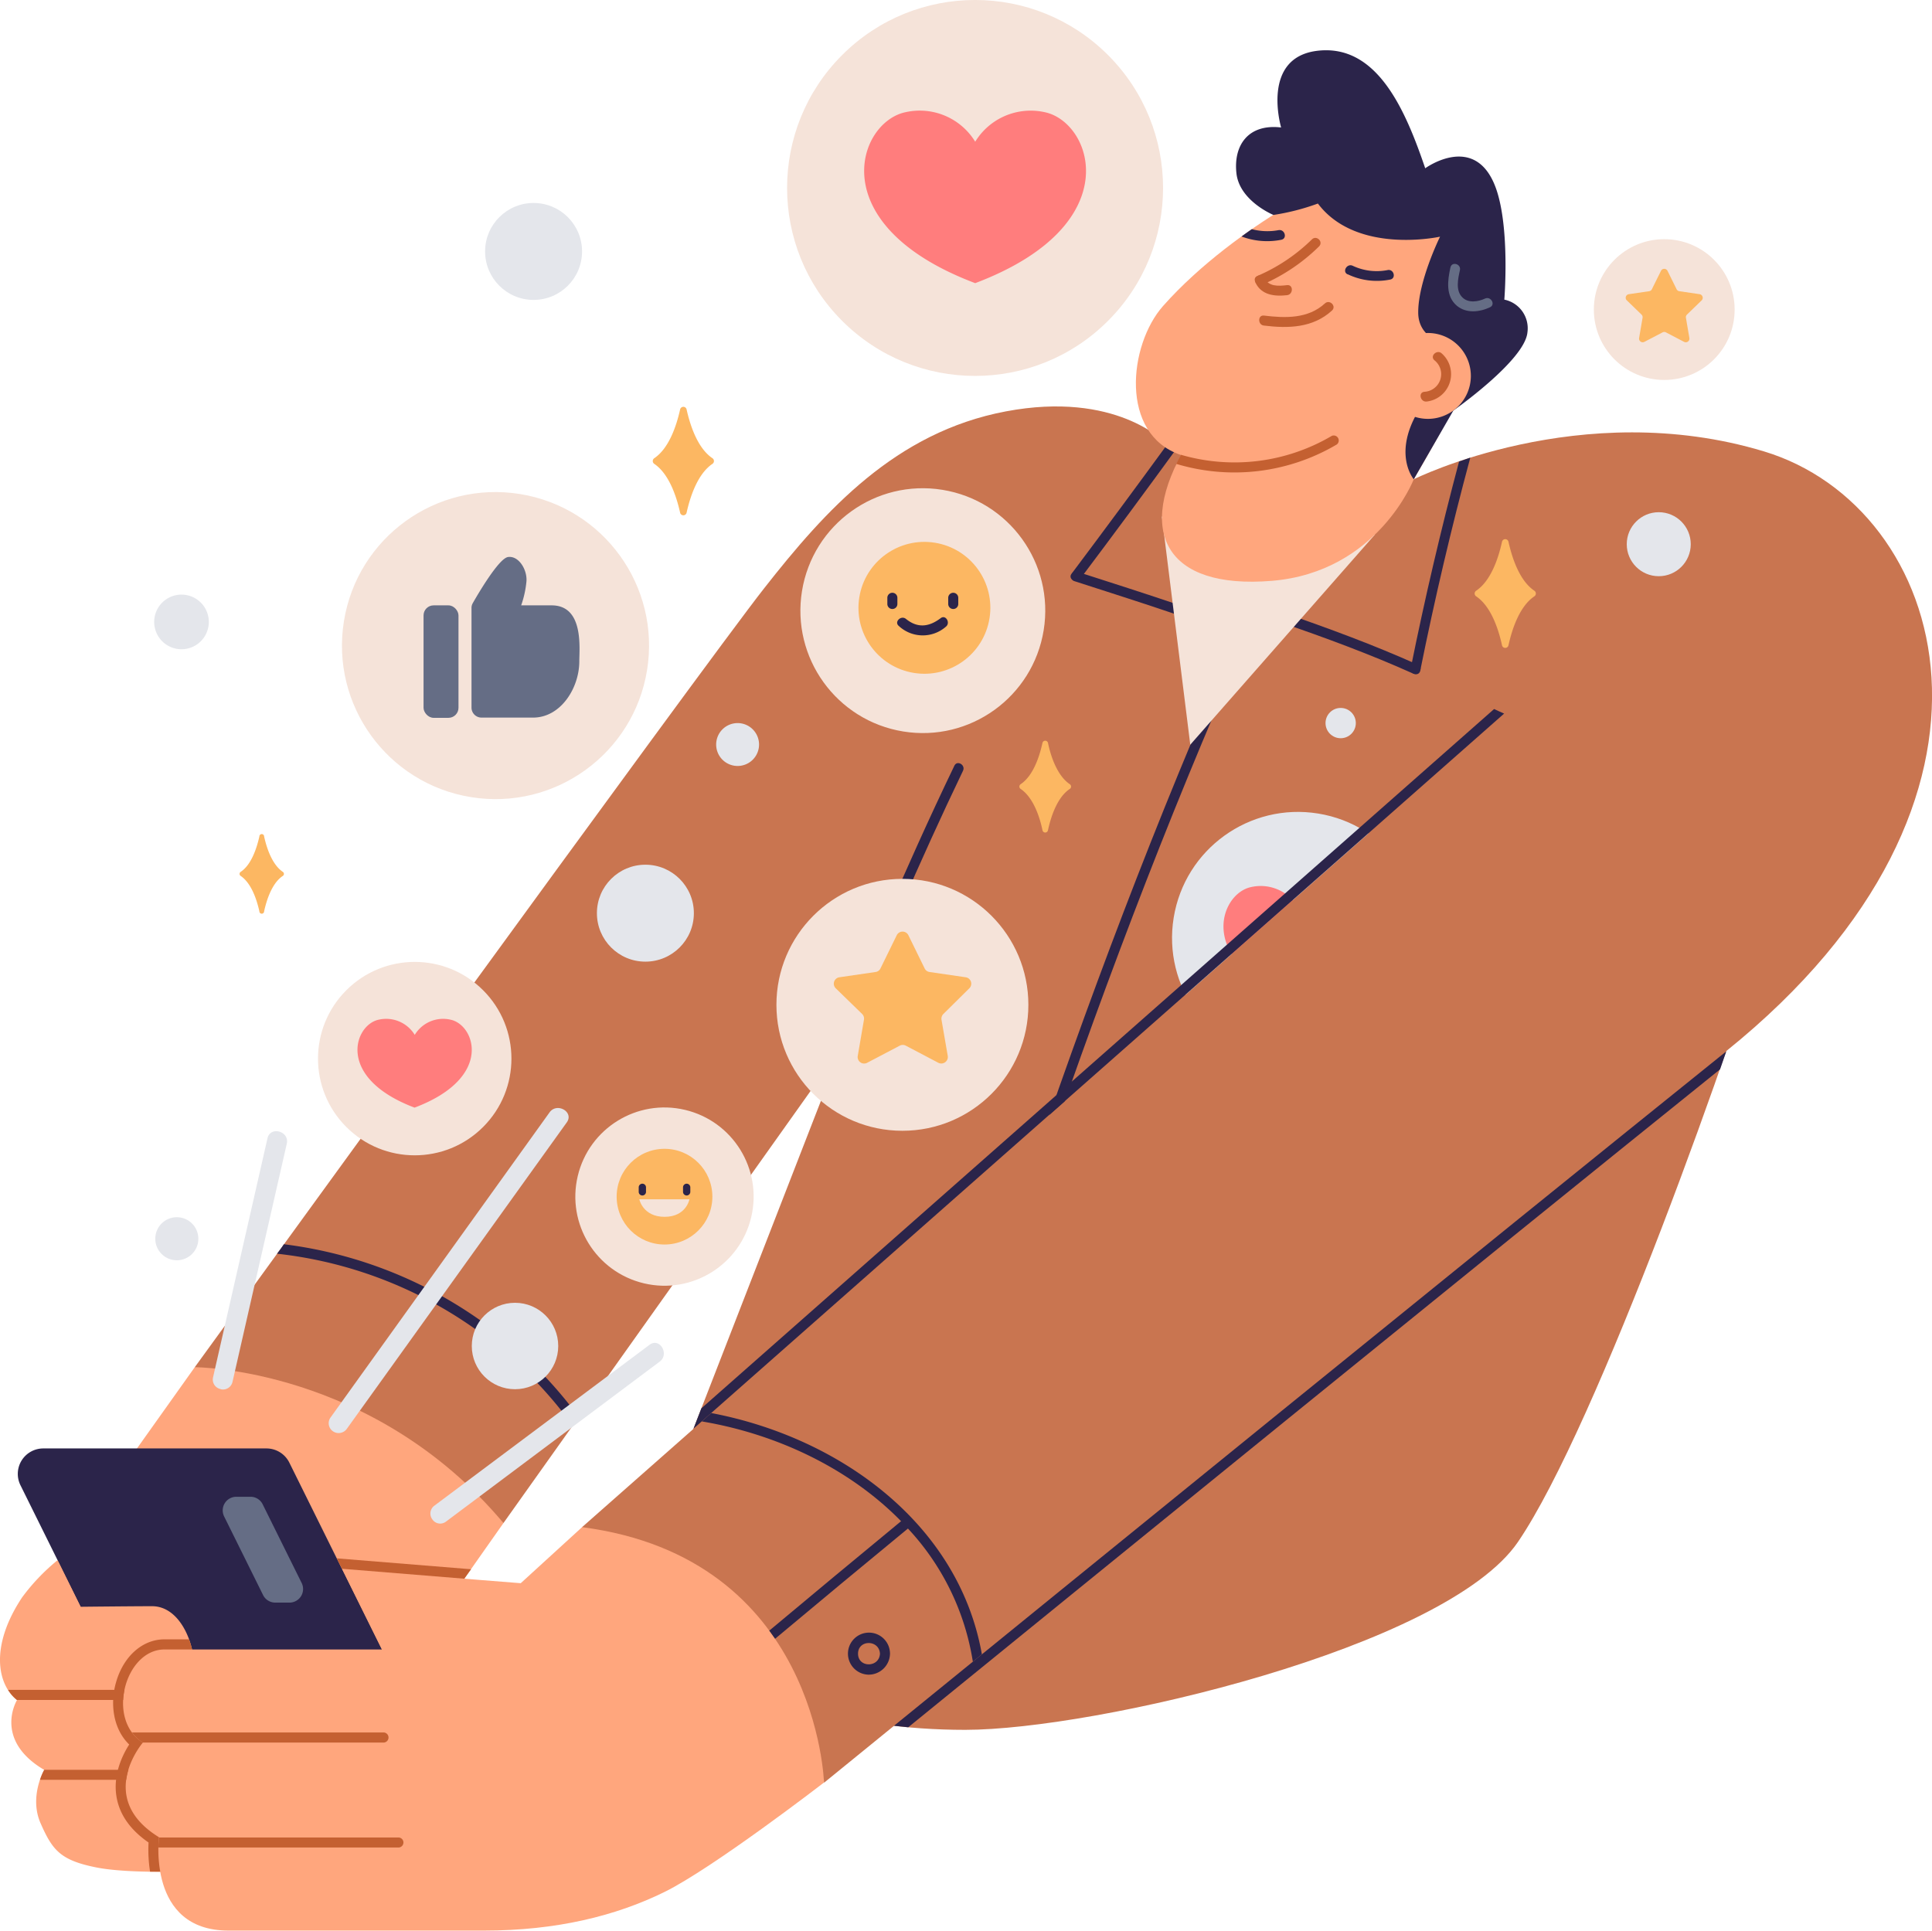 <?xml version="1.0" encoding="UTF-8"?> <svg xmlns="http://www.w3.org/2000/svg" viewBox="0 0 408.11 407.88"> <g id="Слой_2" data-name="Слой 2"> <g id="Layer_4" data-name="Layer 4"> <polygon points="12.27 329.43 41.14 288.84 63.38 276.69 94.99 290.69 106.35 321.76 79.66 359.7 22.69 358.4 10.64 338.21 12.27 329.43" style="fill:#ffa67d"></polygon> <path d="M105.58,398.77H46.42l-42.1-85A5.38,5.38,0,0,1,9.14,306H56.29a5.39,5.39,0,0,1,4.83,3Z" style="fill:#2b244a"></path> <path d="M61.14,338.57h-3a2.87,2.87,0,0,1-2.57-1.6l-8.23-16.61a2.88,2.88,0,0,1,2.58-4.15h3a2.86,2.86,0,0,1,2.57,1.6l8.23,16.61A2.87,2.87,0,0,1,61.14,338.57Z" style="fill:#656d85"></path> <path d="M203.9,365.45c27.35,0,101.46-17.27,116.76-39.71,16.71-24.53,45.83-106.41,54.69-136.51,6.87-23.38-10.85-86.7-74.66-87.68L246,93.42l-54.69,93.1L132.72,337.24S152.36,365.45,203.9,365.45Z" style="fill:#c97550"></path> <path d="M270.39,131.42c9.48,3.3,18.91,6.74,28.07,10.86,1.23.55,2.31-1.27,1.07-1.83-9.32-4.2-18.92-7.71-28.58-11.07-1.28-.45-1.84,1.6-.56,2Z" style="fill:#2b244a"></path> <circle cx="274.18" cy="198.13" r="26.61" transform="translate(34.69 437.03) rotate(-80.78)" style="fill:#e4e6eb"></circle> <path d="M284,187.4a9.19,9.19,0,0,0-9.85,4.18,9.19,9.19,0,0,0-9.86-4.18c-6.75,1.39-11.93,16,9.86,24.21C296,203.37,290.78,188.79,284,187.4Z" style="fill:#ff7d7d"></path> <path d="M218,252.81c13.43-39.74,28.26-79.28,45.27-117.63.55-1.23-1.27-2.31-1.83-1.06-17.09,38.51-32,78.22-45.48,118.13-.44,1.29,1.6,1.84,2,.56Z" style="fill:#2b244a"></path> <path d="M12.16,329.61a43.18,43.18,0,0,0-7.48,7.84c-6.9,10.39-5.21,18.45-1.09,21.71,0,0-5.1,8.35,5.75,14.75,0,0-3.25,5.65-.76,11.29s4.13,7.81,11.83,9.33,23.87.76,25.72.43,8.46-9.76,3.36-18.33a73.89,73.89,0,0,1-7.28-16.82s-.64-8.14-1.94-12.48-4.13-8-8.14-8-15.11.12-15.11.12Z" style="fill:#ffa67d"></path> <path d="M55.39,376H8.45a11.86,11.86,0,0,1,.9-2.11h46A1.06,1.06,0,0,1,55.39,376Z" style="fill:#c46031"></path> <path d="M52.18,359.14H3.58A8.06,8.06,0,0,1,1.7,357H52.18A1.06,1.06,0,0,1,52.18,359.14Z" style="fill:#c46031"></path> <path d="M123,322.59l-13,11.88-37.73-3,8.43,17H34.73c-8.3,0-12.37,14.81-4.55,19.69,0,0-10.09,11.72,3.41,20,0,0-2.58,19.7,14.65,19.7h54c15.3,0,27.83-3.1,38.09-8.14s33.69-23.11,33.69-23.11,3.26-24.42-11.72-42S123,322.59,123,322.59Z" style="fill:#ffa67d"></path> <path d="M298.64,101.25s35.26-17.6,74-5.88,58.23,73.37-8,126.69S174.06,376.63,174.06,376.63s-1.3-47.53-51.11-54l196.3-173.18Z" style="fill:#c97550"></path> <path d="M185.88,349.36c-.16,3-4.63,3-4.63,0s4.47-3,4.63,0c.07,1.36,2.19,1.37,2.12,0a4.44,4.44,0,1,0-4.62,4.43,4.51,4.51,0,0,0,4.62-4.43C188.07,348,186,348,185.88,349.36Z" style="fill:#2b244a"></path> <path d="M246,93.42s-10.25-10.91-33.53-6.51-38.08,20.83-51.1,37.43S41.14,288.84,41.14,288.84s37.54,0,65.21,32.92l71.49-100.59S232,162.1,241.77,139.32,246,93.42,246,93.42Z" style="fill:#c97550"></path> <path d="M249.17,93.9q-10.38,14.28-21,28.4c-.81,1.08-2.65,0-1.83-1.07q10.33-13.77,20.48-27.69Z" style="fill:#2b244a"></path> <path d="M227,122.79c7.38,2.38,14.77,4.73,22.11,7.23,1.29.44,1.85-1.6.56-2-7.34-2.5-14.73-4.85-22.11-7.23-1.3-.42-1.85,1.63-.56,2Z" style="fill:#2b244a"></path> <polygon points="245.43 109.14 251.43 157.33 290.4 112.97 245.43 109.14" style="fill:#f5e3d9"></polygon> <path d="M310.58,96.68q-6,22.3-10.57,45c-.26,1.34-2.3.78-2-.56q4.44-22,10.2-43.62Z" style="fill:#2b244a"></path> <path d="M298.64,101.25s-7.59,19.62-30,21.46-28.94-10.35-18-28.61,16.09-31.93,35.14-28S298.64,101.25,298.64,101.25Z" style="fill:#ffa67d"></path> <path d="M298.64,101.25S313.39,76.16,315,69s-1.13-25.23-14.48-29.62-22.46.49-29.46,4.72-17.5,11.64-25.39,20.56c-7.25,8.2-9.24,27.08,3.76,31.45S298.64,101.25,298.64,101.25Z" style="fill:#ffa67d"></path> <path d="M298.64,101.25s-4.66-5.44,1.24-14.89c2.17-3.47,7.88-13.23,7.88-13.23s-8.13-.44-8.18-7.06S304.19,50,304.19,50s-17.58,3.9-25.8-7A48.35,48.35,0,0,1,269,45.41s-7.17-2.94-7.82-8.8,2.44-10.5,9.44-9.68c0,0-4.37-14.76,7.65-16.2,12.7-1.52,18.66,12.7,22.79,24.82,0,0,10.73-7.84,15,4.4,2.93,8.46,1.71,23.35,1.71,23.35a6.18,6.18,0,0,1,4.88,6.92C322.1,76.16,307,86.74,307,86.74Z" style="fill:#2b244a"></path> <path d="M306.38,56.51c-.6,2.74-1.05,6.05,1.37,8.09,2,1.67,4.83,1.34,7,.31,1.23-.58.16-2.41-1.07-1.83-1.44.67-3.49,1-4.75-.23-1.53-1.47-.93-4-.54-5.78.29-1.33-1.74-1.89-2-.56Z" style="fill:#656d85"></path> <path d="M122.27,299.37l-1.29,1.8a89.17,89.17,0,0,0-62.46-36.31c.48-.64,1-1.31,1.44-2A91.35,91.35,0,0,1,122.27,299.37Z" style="fill:#2b244a"></path> <path d="M203.43,162.82c-9.21,19.17-17.54,38.78-25.65,58.45l-5.4,7.58c9.26-22.55,18.65-45.12,29.22-67.09C202.19,160.53,204,161.6,203.43,162.82Z" style="fill:#2b244a"></path> <path d="M188.85,364.59c1,.12,2,.22,3,.32,35.45-28.84,120-97.58,171.49-139,.45-1.28.89-2.55,1.32-3.8C312.34,264.18,223.78,336.18,188.85,364.59Z" style="fill:#2b244a"></path> <path d="M315.61,149.79,148.15,297.53l-1.66,4.29L317.73,150.75C317,150.44,316.32,150.12,315.61,149.79Z" style="fill:#2b244a"></path> <path d="M207.41,349.5l-1.91,1.55a53.27,53.27,0,0,0-13.71-28.13c-.46-.52-.95-1-1.45-1.55-10.89-11.13-26.23-18.42-42.1-21.08l2-1.77C177.38,303.67,202.54,321.92,207.41,349.5Z" style="fill:#2b244a"></path> <path d="M192.48,322.34c-.23.19-.45.39-.69.58q-14.07,11.58-28.06,23.29c-.4-.58-.81-1.15-1.23-1.72q13.89-11.62,27.84-23.12l.64-.52C192,320,193.53,321.48,192.48,322.34Z" style="fill:#2b244a"></path> <path d="M305,87.84a9.07,9.07,0,1,1,5.05-11.79A9.07,9.07,0,0,1,305,87.84Z" style="fill:#ffa67d"></path> <path d="M267,68.78c5.14.64,10.37.5,14.37-3.18,1-.93-.5-2.42-1.5-1.5-3.55,3.27-8.38,3.12-12.87,2.57-1.35-.17-1.34,2,0,2.11Z" style="fill:#c46031"></path> <path d="M284.66,57.93a14.27,14.27,0,0,0,9,1.13c1.33-.26.77-2.3-.57-2a11.9,11.9,0,0,1-7.34-.91c-1.22-.58-2.3,1.25-1.07,1.82Z" style="fill:#2b244a"></path> <path d="M270.63,50.66a15.31,15.31,0,0,1-8.37-.7c.73-.54,1.46-1.06,2.17-1.55a12.76,12.76,0,0,0,5.64.21C271.41,48.37,272,50.41,270.63,50.66Z" style="fill:#2b244a"></path> <path d="M277.13,50.57A37.56,37.56,0,0,1,265.6,58.3c-1.25.54-.17,2.36,1.07,1.83a39.29,39.29,0,0,0,11.95-8.06c1-1-.52-2.45-1.49-1.5Z" style="fill:#c46031"></path> <path d="M265.22,59.75c1.27,2.61,4.06,2.91,6.66,2.61,1.34-.16,1.35-2.28,0-2.12-1.85.21-3.9.36-4.83-1.56-.6-1.23-2.42-.16-1.83,1.07Z" style="fill:#c46031"></path> <path d="M282.38,93.9A42.52,42.52,0,0,1,248.47,98c.31-.63.63-1.28,1-1.92a40.47,40.47,0,0,0,31.86-4A1.06,1.06,0,0,1,282.38,93.9Z" style="fill:#c46031"></path> <path d="M303,76.11a3.73,3.73,0,0,1-2.13,6.66c-1.35.15-.84,2.21.5,2.06a5.83,5.83,0,0,0,3.17-10.17c-1-.9-2.57.55-1.54,1.45Z" style="fill:#c46031"></path> <path d="M84.16,390.31H33.47c0-1.22.11-2,.12-2.12H84.16A1.06,1.06,0,0,1,84.16,390.31Z" style="fill:#c46031"></path> <path d="M81,368.14H30.15A8.21,8.21,0,0,1,27.88,366H81A1.06,1.06,0,0,1,81,368.14Z" style="fill:#c46031"></path> <path d="M34.74,348.47h5.84c-.11-.41-.2-.79-.31-1.14s-.21-.66-.33-1h-5.2c-4.64,0-8.66,3.57-10.23,9.09-1.24,4.28-.74,9.7,2.78,13.13-1.43,2.24-3.42,6.33-2.7,10.9.59,3.81,2.88,7.1,6.79,9.8a29.74,29.74,0,0,0,.32,6.16l2.15,0a26.47,26.47,0,0,1-.26-7.27c-13.51-8.3-3.41-20-3.41-20C22.36,363.28,26.43,348.47,34.74,348.47Zm36.4-19.25,1.09,2.2,25.85,2.1,1.42-2Z" style="fill:#c46031"></path> <circle cx="136.33" cy="192.92" r="10.24" style="fill:#e4e6eb"></circle> <circle cx="350.39" cy="114.97" r="6.76" style="fill:#e4e6eb"></circle> <path d="M44.11,131.39a5.77,5.77,0,1,1-5.77-5.77A5.77,5.77,0,0,1,44.11,131.39Z" style="fill:#e4e6eb"></path> <path d="M160.34,157.29a4.53,4.53,0,1,1-4.53-4.53A4.53,4.53,0,0,1,160.34,157.29Z" style="fill:#e4e6eb"></path> <circle cx="283.2" cy="152.76" r="3.2" style="fill:#e4e6eb"></circle> <circle cx="112.71" cy="53.12" r="10.24" style="fill:#e4e6eb"></circle> <circle cx="37.35" cy="261.7" r="4.55" style="fill:#e4e6eb"></circle> <circle cx="108.79" cy="284.36" r="9.13" style="fill:#e4e6eb"></circle> <path d="M143.67,86.48c-.78,3.5-2.36,8.23-5.46,10.32a.72.72,0,0,0,0,1.2c3.1,2.1,4.68,6.83,5.46,10.33a.7.7,0,0,0,1.36,0c.78-3.5,2.36-8.23,5.46-10.33a.72.72,0,0,0,0-1.2c-3.1-2.09-4.68-6.82-5.46-10.32A.7.7,0,0,0,143.67,86.48Z" style="fill:#fcb762"></path> <path d="M317.28,114.46c-.77,3.5-2.35,8.24-5.45,10.33a.71.71,0,0,0,0,1.2c3.1,2.09,4.68,6.82,5.45,10.33a.7.7,0,0,0,1.37,0c.77-3.51,2.36-8.24,5.45-10.33a.71.71,0,0,0,0-1.2c-3.09-2.09-4.68-6.83-5.45-10.33A.7.7,0,0,0,317.28,114.46Z" style="fill:#fcb762"></path> <path d="M220.21,156.93c-.65,3-2,7-4.61,8.74a.6.6,0,0,0,0,1c2.62,1.77,4,5.77,4.61,8.73a.59.59,0,0,0,1.16,0c.65-3,2-7,4.61-8.73a.6.6,0,0,0,0-1c-2.62-1.77-4-5.78-4.61-8.74A.6.6,0,0,0,220.21,156.93Z" style="fill:#fcb762"></path> <path d="M54.79,176.71c-.57,2.53-1.71,6-3.95,7.48a.51.51,0,0,0,0,.86c2.24,1.52,3.38,4.94,3.95,7.48a.5.5,0,0,0,1,0c.56-2.54,1.71-6,3.95-7.48a.51.51,0,0,0,0-.86c-2.24-1.52-3.39-4.95-3.95-7.48A.5.5,0,0,0,54.79,176.71Z" style="fill:#fcb762"></path> <circle cx="104.29" cy="136.72" r="32.34" transform="matrix(0.16, -0.99, 0.99, 0.16, -47.37, 217.76)" style="fill:#f5e3d9"></circle> <rect x="89.47" y="127.89" width="7.38" height="23.76" rx="2.12" style="fill:#656d85"></rect> <path d="M116.53,127.89h-6.44a21.13,21.13,0,0,0,1.12-5.11c.16-2.5-1.68-5.43-3.9-5.1-1.93.28-6.29,7.72-7.43,9.72a2,2,0,0,0-.28,1v21.09a2.11,2.11,0,0,0,2.12,2.11h10.89c5.86,0,9.76-6.28,9.76-11.88C122.37,136.93,123.35,127.89,116.53,127.89Z" style="fill:#656d85"></path> <circle cx="205.97" cy="39.71" r="39.71" transform="translate(32.25 157.27) rotate(-45)" style="fill:#f5e3d9"></circle> <path d="M220.68,23.7A13.73,13.73,0,0,0,206,29.94a13.73,13.73,0,0,0-14.71-6.24C181.19,25.78,173.45,47.53,206,59.82,238.48,47.53,230.75,25.78,220.68,23.7Z" style="fill:#ff7d7d"></path> <circle cx="190.62" cy="212.28" r="26.61" style="fill:#f5e3d9"></circle> <path d="M204.75,208.8a1.37,1.37,0,0,0-.76-2.34l-7.67-1.12a1.35,1.35,0,0,1-1-.75l-3.43-7a1.37,1.37,0,0,0-2.47,0l-3.43,7a1.34,1.34,0,0,1-1,.75l-7.68,1.12a1.37,1.37,0,0,0-.76,2.34l5.56,5.41a1.39,1.39,0,0,1,.39,1.22l-1.31,7.64a1.37,1.37,0,0,0,2,1.45l6.87-3.61a1.38,1.38,0,0,1,1.28,0l6.86,3.61a1.38,1.38,0,0,0,2-1.45l-1.32-7.64a1.42,1.42,0,0,1,.4-1.22Z" style="fill:#fcb762"></path> <circle cx="194.93" cy="129" r="25.86" transform="translate(36.37 300.75) rotate(-80.78)" style="fill:#f5e3d9"></circle> <circle cx="194.93" cy="129" r="13.89" transform="matrix(0.16, -0.99, 0.99, 0.16, 36.37, 300.75)" style="fill:#fcb762"></circle> <path d="M187.44,126.29v1.31a1.06,1.06,0,0,0,2.12,0v-1.31A1.06,1.06,0,0,0,187.44,126.29Z" style="fill:#2b244a"></path> <path d="M200.3,126.29v1.31a1.06,1.06,0,0,0,2.12,0v-1.31A1.06,1.06,0,0,0,200.3,126.29Z" style="fill:#2b244a"></path> <path d="M189.87,132.25a7.42,7.42,0,0,0,9.91.17c1.07-.81,0-2.65-1.07-1.83-2.45,1.85-4.85,2.18-7.34.16-1.05-.84-2.56.65-1.5,1.5Z" style="fill:#2b244a"></path> <circle cx="87.61" cy="223.65" r="20.43" transform="translate(-132.49 127.45) rotate(-45)" style="fill:#f5e3d9"></circle> <path d="M95.17,215.42a7,7,0,0,0-7.56,3.21A7.07,7.07,0,0,0,80,215.42c-5.18,1.07-9.16,12.26,7.57,18.58C104.33,227.68,100.35,216.49,95.17,215.42Z" style="fill:#ff7d7d"></path> <circle cx="140.37" cy="252.81" r="18.83" transform="translate(-137.93 331.34) rotate(-76.72)" style="fill:#f5e3d9"></circle> <circle cx="140.37" cy="252.81" r="10.11" style="fill:#fcb762"></circle> <path d="M134.92,250.84v.95a.77.77,0,0,0,1.54,0v-.95A.77.77,0,0,0,134.92,250.84Z" style="fill:#2b244a"></path> <path d="M144.28,250.84v.95a.77.77,0,0,0,1.54,0v-.95A.77.77,0,0,0,144.28,250.84Z" style="fill:#2b244a"></path> <path d="M135.05,253.37h10.58s-.66,3.7-5.25,3.7S135.05,253.37,135.05,253.37Z" style="fill:#f5e3d9"></path> <path d="M116.09,235,69.84,299.44a2.07,2.07,0,0,0,.59,3l0,0a2.12,2.12,0,0,0,2.81-.55l46.47-64.75C121.33,234.93,117.66,232.82,116.09,235Z" style="fill:#e4e6eb"></path> <path d="M46.66,293.5A2.06,2.06,0,0,0,49.1,292q5.74-25.2,11.48-50.38c.6-2.65-3.48-3.78-4.08-1.13L45,291a2.05,2.05,0,0,0,1.6,2.46Z" style="fill:#e4e6eb"></path> <path d="M137.2,284.11l-45.47,34a2.06,2.06,0,0,0-.38,2.91l0,0a2,2,0,0,0,2.87.43l45.09-33.76C141.49,286.15,139.38,282.47,137.2,284.11Z" style="fill:#e4e6eb"></path> <circle cx="351.55" cy="65.4" r="14.87" style="fill:#f5e3d9"></circle> <path d="M359.45,63.46a.77.77,0,0,0-.43-1.31l-4.29-.63a.73.73,0,0,1-.57-.42l-1.92-3.88a.77.77,0,0,0-1.38,0l-1.92,3.88a.75.75,0,0,1-.58.42l-4.28.63a.76.76,0,0,0-.43,1.31l3.1,3a.75.75,0,0,1,.22.68l-.73,4.27a.77.77,0,0,0,1.12.81l3.83-2a.76.76,0,0,1,.72,0l3.83,2a.77.77,0,0,0,1.12-.81l-.73-4.27a.75.75,0,0,1,.22-.68Z" style="fill:#fcb762"></path> </g> </g> </svg> 